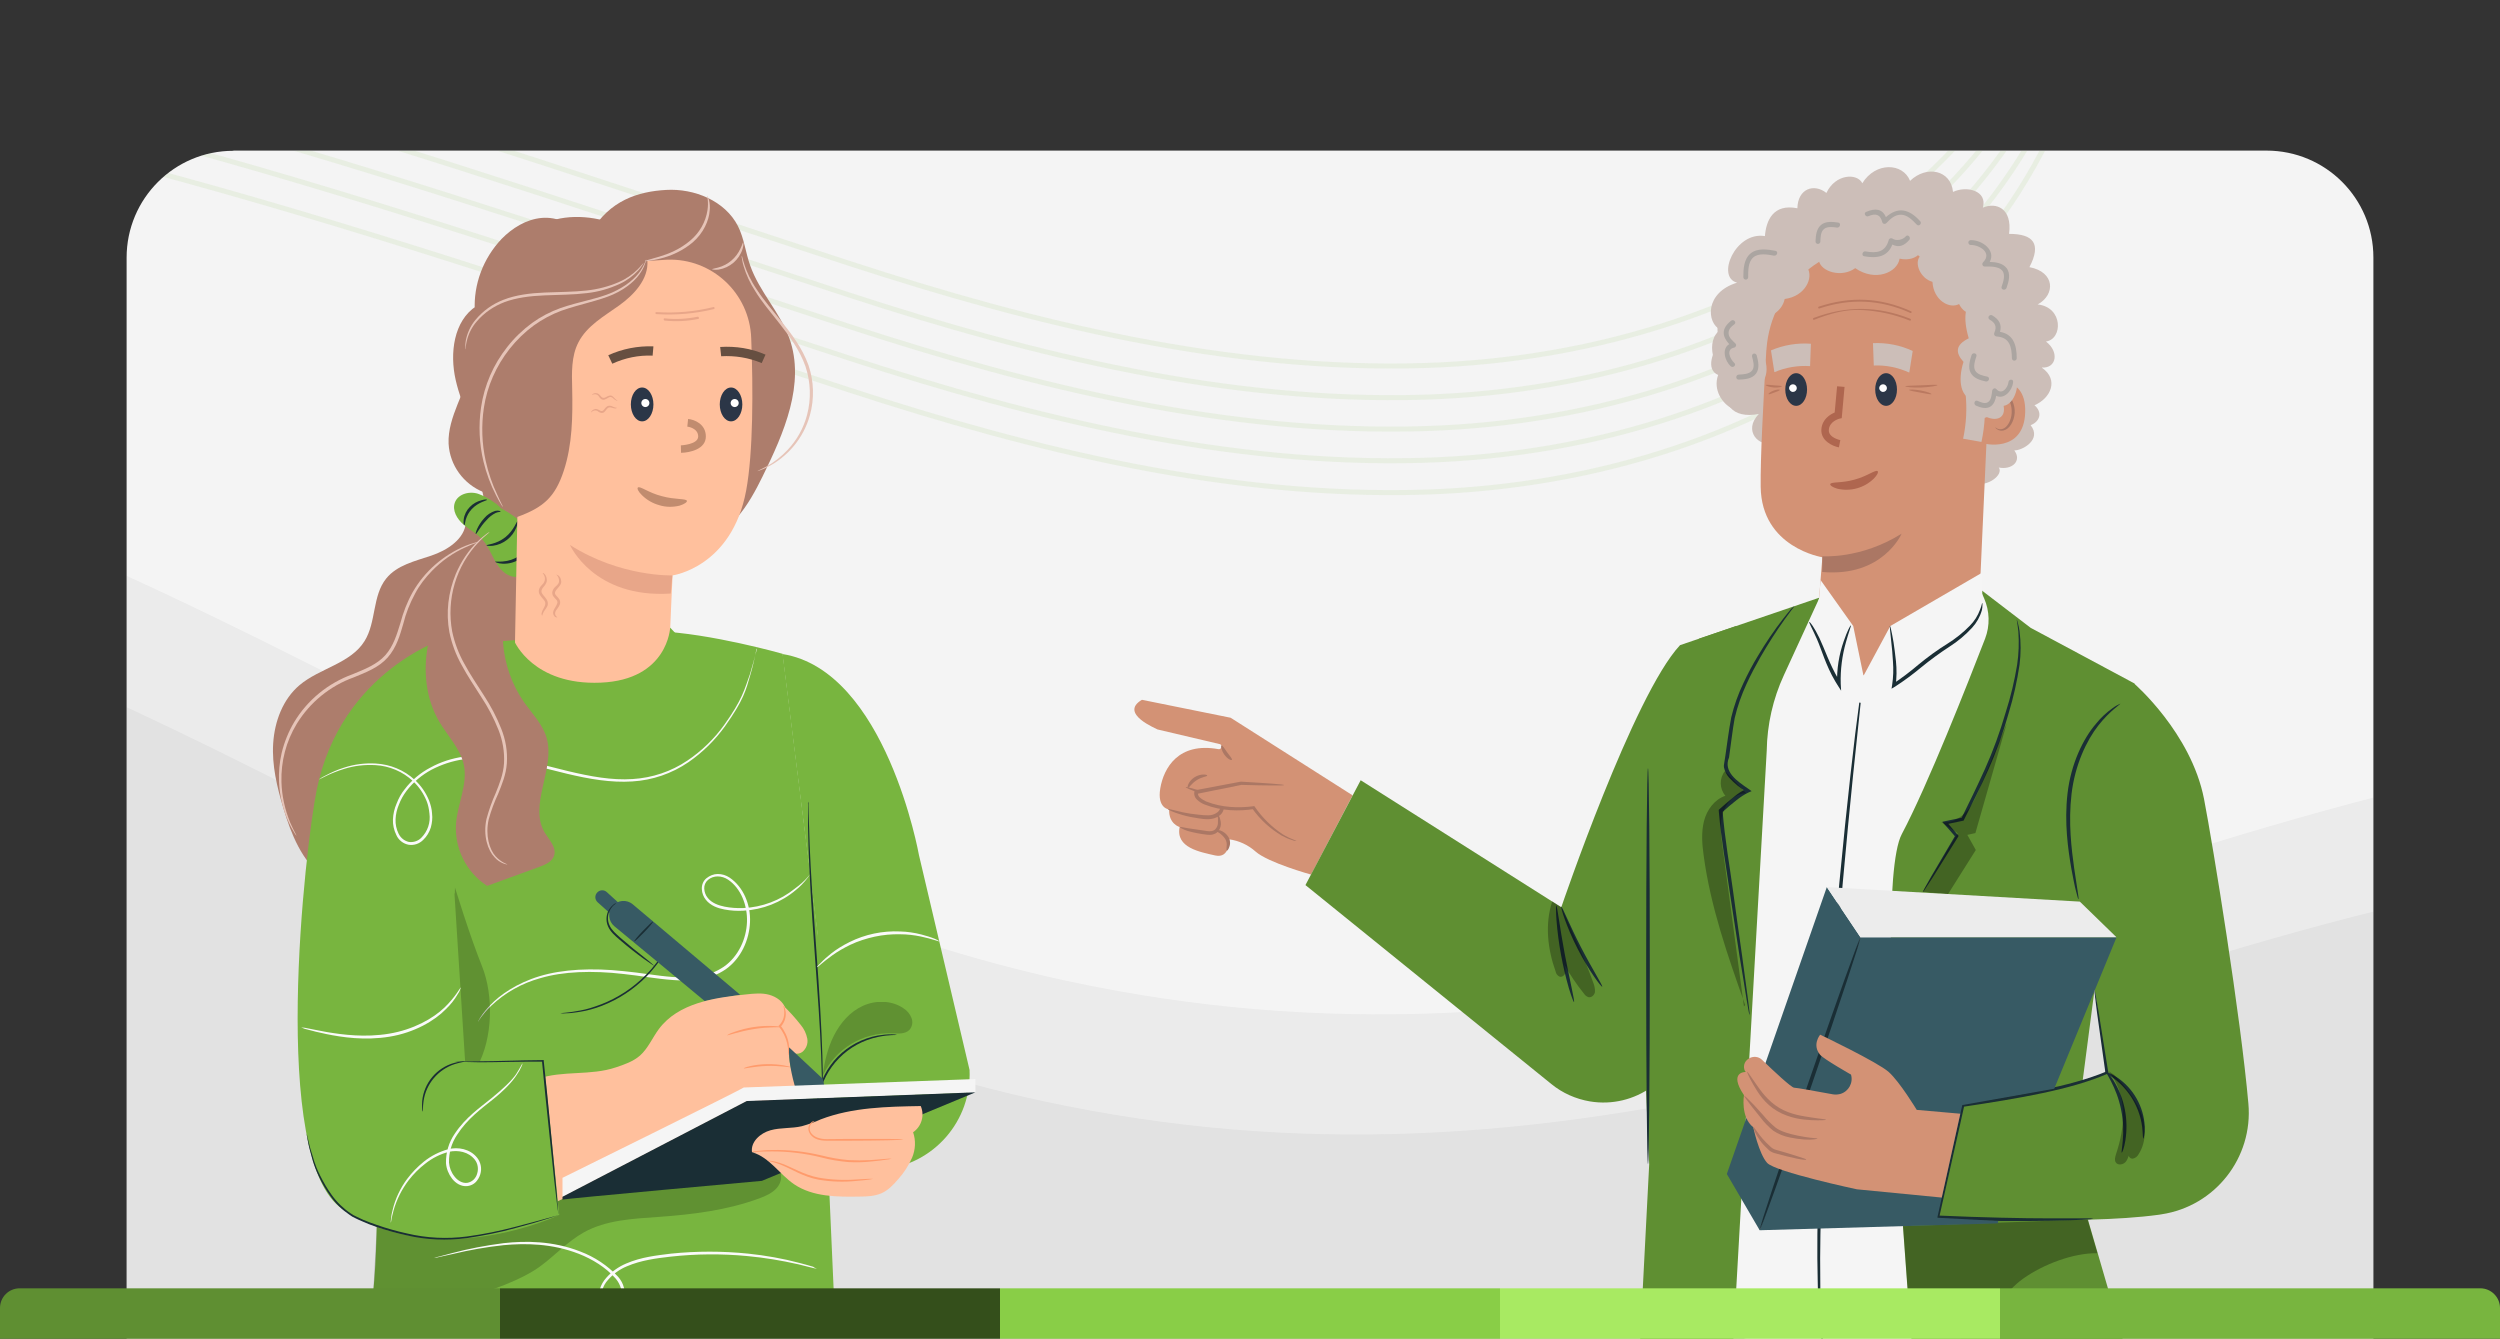 <?xml version="1.0" encoding="utf-8"?>
<!-- Generator: Adobe Illustrator 25.2.3, SVG Export Plug-In . SVG Version: 6.00 Build 0)  -->
<svg version="1.1" id="Capa_8" xmlns="http://www.w3.org/2000/svg" xmlns:xlink="http://www.w3.org/1999/xlink" x="0px" y="0px"
	 viewBox="0 0 1240 664" style="enable-background:new 0 0 1240 664;" xml:space="preserve">
<rect x="0" y="0" width="1240" height="664" fill="#333333" stroke="none"/>
<style type="text/css">
	.st0{clip-path:url(#SVGID_2_);}
	.st1{fill:#F4F4F4;}
	.st2{clip-path:url(#SVGID_4_);}
	.st3{opacity:5.000000e-02;fill:#2B2B2B;enable-background:new    ;}
	.st4{opacity:0.1;}
	.st5{fill:none;stroke:#78B53F;stroke-width:2.5;stroke-miterlimit:10;}
	.st6{fill:#CCBEB8;}
	.st7{fill:#D39275;}
	.st8{fill:#AB7764;}
	.st9{fill:#AF664F;}
	.st10{fill:#2B3647;}
	.st11{fill:#FFFFFF;}
	.st12{fill:#ABA5A1;}
	.st13{fill:#F5F5F5;}
	.st14{fill:#1A2E35;}
	.st15{fill:#5F8F32;}
	.st16{opacity:0.3;}
	.st17{clip-path:url(#SVGID_6_);}
	.st18{clip-path:url(#SVGID_8_);}
	.st19{clip-path:url(#SVGID_10_);}
	.st20{clip-path:url(#SVGID_12_);}
	.st21{clip-path:url(#SVGID_14_);}
	.st22{fill:#375A64;}
	.st23{fill:#ECECEC;}
	.st24{fill:#BA7960;}
	.st25{fill:#AD7D6C;}
	.st26{fill:#E6C4B8;}
	.st27{fill:#78B53F;}
	.st28{fill:#FAFAFA;}
	.st29{opacity:0.2;}
	.st30{clip-path:url(#SVGID_16_);}
	.st31{clip-path:url(#SVGID_18_);}
	.st32{clip-path:url(#SVGID_20_);}
	.st33{fill:#FFC09D;}
	.st34{fill:#FF9B6C;}
	.st35{fill:#E8A689;}
	.st36{fill:#C18C6F;}
	.st37{fill:#664F41;}
	.st38{fill:#344F1B;}
	.st39{fill:#89CE47;}
	.st40{fill:#A8EA62;}
</style>
<g>
	<defs>
		<rect id="SVGID_1_" width="1240" height="664"/>
	</defs>
	<clipPath id="SVGID_2_">
		<use xlink:href="#SVGID_1_"  style="overflow:visible;"/>
	</clipPath>
	<g class="st0">
		<path class="st1" d="M115.8,74.7h1008.4c29.3,0,53,23.7,53,53l0,0v536.8l0,0H62.8l0,0V127.8c0-29.3,23.7-53,52.9-53
			C115.7,74.7,115.8,74.7,115.8,74.7z"/>
		<g>
			<defs>
				<path id="SVGID_3_" d="M115.8,74.7h1008.4c29.3,0,53,23.7,53,53l0,0v536.8l0,0H62.8l0,0V127.8c0-29.3,23.7-53,52.9-53
					C115.7,74.7,115.8,74.7,115.8,74.7z"/>
			</defs>
			<clipPath id="SVGID_4_">
				<use xlink:href="#SVGID_3_"  style="overflow:visible;"/>
			</clipPath>
			<g class="st2">
				<path class="st3" d="M1883.7,695.3c0.8-0.5-103.5-97.3-114.3-105.4c-130.6-97.7-286.4-173.6-453.4-161.3
					c-146,10.7-285.9,73.1-427.5,106.5c-126.8,29.9-244.2,38.5-371.6,11C329.9,505.7,161.2,386.4-14.6,317.4
					c-123.6-48.3-256.3-68.9-388.7-60.2c-45.3,3-90.5,9.5-134.2,21.6c-24.1,6.7-63,12.7-62.7,41.5c0.3,24.8,20.4,49.5,32.5,69.8
					l700.6,1282.4c2.6-5.2,9.1-5,14.2-7.8L1883.7,695.3z"/>
				<path class="st3" d="M1895.7,635.8c0.8-0.5-103.5-97.3-114.3-105.4C1650.8,432.7,1495,356.8,1328,369
					c-146,10.7-285.9,73.1-427.5,106.5c-126.8,29.9-244.2,38.5-371.6,11c-187-40.4-355.6-159.7-531.5-228.7
					c-123.6-48.3-256.3-68.9-388.7-60.2c-45.3,3-90.5,9.5-134.2,21.6c-24.1,6.7-63,12.7-62.7,41.6c0.3,24.8,20.4,49.4,32.5,69.8
					L144.9,1613c2.6-5.2,9.1-5,14.2-7.8L1895.7,635.8z"/>
				<g class="st4">
					<path class="st5" d="M1045.1-47.8c-8.7,185-166.1,286.6-338.8,291.9c-97,2.9-192.9-20.6-285.2-50.7
						C210.2,124.6,9.5,51.3-213.3,30.9C-314.7,21.6-417.7,13.7-519.4,14c-85,0.2-198,9.8-274.2,50.1"/>
					<path class="st5" d="M1045.1-63.5c-8.7,185-166.1,286.6-338.8,291.8c-97,2.9-192.9-20.6-285.2-50.7
						C210.2,108.9,9.5,35.6-213.3,15.2C-314.7,5.9-417.7-1.9-519.4-1.7c-85,0.2-198,9.8-274.2,50.1"/>
					<path class="st5" d="M1045.1-79.2c-8.7,185-166.1,286.6-338.8,291.8c-97,2.9-192.9-20.6-285.2-50.7
						C210.2,93.3,9.5,20-213.3-0.4c-101.4-9.3-204.3-17.1-306.1-16.9c-85,0.2-198,9.8-274.2,50.1"/>
					<path class="st5" d="M1045.1-94.9C1036.4,90.1,879,191.7,706.3,197c-97,2.9-192.9-20.6-285.2-50.7
						C210.2,77.6,9.5,4.3-213.3-16.1C-314.7-25.4-417.7-33.3-519.4-33c-85,0.2-198,9.8-274.2,50"/>
					<path class="st5" d="M1045.1-110.5c-8.7,185-166.1,286.6-338.8,291.8c-97,2.9-192.9-20.6-285.2-50.7
						C210.2,61.9,9.5-11.4-213.3-31.8c-101.4-9.3-204.3-17.2-306.1-16.9c-85,0.2-198,9.8-274.2,50.1"/>
				</g>
			</g>
		</g>
		<path class="st6" d="M1010.7,151c8.9-4.9,8.6-16.1-4.1-18.5c6.1-11.7,1.9-16.5-10.1-16.5c1.7-12.9-6.6-15.8-13-13
			c2.4-8.5-8.2-11-14.8-7.8c-1.1-11-13.2-13.3-21.3-5.5c-3.6-9-17.1-9.5-23.7,1.2c-2.4-5.1-13.3-4.8-17.8,4.8
			c-6.2-4.9-14.2-2.1-14.4,7.6c-12.1-2.4-15.5,6.2-16.1,13.8c-14.8-2.4-24.3,20.5-13.8,23.1c-16.1,4.9-15.3,20-8.2,23.4
			c-7.7,4.8-4.4,21.2,6.4,24.4c-7.9,11.9-0.4,20,12.6,17.3c-8,8.3-0.1,16.5,7.1,14.5c-3.5,6.9,9,18.1,20.7,8.4
			c13.4-7.1,30.3,12,50.3,5c28.9-5,55.3-21.2,62.3-50.9c7.1,0.5,8.8-7.7,2-12.9C1023.2,168.2,1023.4,152.4,1010.7,151"/>
		<path class="st6" d="M939.8,126.6c-37.1,3.5-75.5,19.1-72.4,51.9c-4.9,3.2-3.8,11.9,1.2,13.7c-2.7,6-1.3,9.3,5,10.3
			c-4.1,8.4,2.2,15.9,12,15.9c18.2,14.8,38.2,33.7,69.2,29.9c14.2-1.7,15.3-0.5,24.5-8.6c6.6,2,14.6-4.3,12.1-7.8
			c6.5,1.3,11.6-3.2,7.7-8.5c3.9,0.1,13.8-5.3,8.1-12.5c4.8-1.9,5.9-6.5,1.9-9.9c8-3.4,12.3-12.6,3.7-18.6
			C1009.7,149.6,976.9,123,939.8,126.6"/>
		<path class="st7" d="M935.9,121.7c-30.6-2.4-57.3,20.5-59.7,51.1c0,0.3,0,0.6-0.1,0.9c-1.5,25.8-3,53.7-2.8,67.8
			c0.4,30.2,30.6,34.9,30.6,34.9s-0.7,9-1.6,20c-1.8,21.9,14.6,41,36.4,42.8s41-14.6,42.8-36.4c0-0.5,0.1-1.1,0.1-1.6l5.5-121.6
			C988.5,149.6,965.8,124,935.9,121.7"/>
		<path class="st8" d="M903.9,275.9c0,0,19.1,1.5,39.3-11.2c0,0-9.3,21.7-39.4,19L903.9,275.9z"/>
		<path class="st7" d="M984.4,190c0.5-0.2,20.7-6.1,20.1,14.5s-21.2,15.7-21.3,15.1S984.4,190,984.4,190"/>
		<path class="st8" d="M989.7,212c0.1-0.1,0.3,0.3,1,0.6c0.8,0.4,1.8,0.4,2.7,0.1c2.2-0.7,4.2-4.1,4.4-7.9c0.1-1.8-0.2-3.5-0.8-5.2
			c-0.3-1.3-1.3-2.4-2.6-2.8c-0.8-0.3-1.8,0.1-2.2,0.9c-0.3,0.6-0.2,1-0.3,1s-0.4-0.4-0.2-1.2c0.1-0.5,0.4-1,0.8-1.3
			c0.6-0.4,1.3-0.6,2-0.5c1.6,0.2,3,1.7,3.7,3.3c0.8,1.8,1.2,3.8,1.1,5.8c-0.3,4.1-2.5,8-5.5,8.7c-1.1,0.3-2.3,0.1-3.3-0.6
			C989.8,212.5,989.7,212,989.7,212"/>
		<path class="st9" d="M912.1,221.9c-3.2-0.6-9.1-3.3-8.7-9c0.4-5.1,4.5-7.4,6.6-8.3l1.2-13l3.7,0.3l-1.4,15.5l-1.3,0.3
			c-0.2,0.1-4.8,1.3-5.1,5.5c-0.3,3.9,5.7,5.1,5.7,5.1L912.1,221.9z"/>
		<path class="st6" d="M947,184.8c-5.5-2.5-11.6-3.8-17.6-3.5l-0.4-11.1c6.8-0.3,13.6,1,19.7,3.9L947,184.8z"/>
		<path class="st6" d="M880.1,184.6l-1.7-10.8c6.3-2.7,13.1-3.8,19.8-3.3l-0.4,11.1C891.8,181.2,885.7,182.2,880.1,184.6"/>
		<path class="st9" d="M931.3,233.7c-1-0.9-5.3,2.6-11.5,4.2c-6.2,1.8-11.6,1-12,2.2c-0.2,0.6,1.1,1.6,3.5,2.3
			c6.5,1.5,13.3-0.3,18.1-5C931.2,235.6,931.8,234.1,931.3,233.7"/>
		<path class="st10" d="M940.9,193.2c0,4.5-2.4,8.1-5.4,8.1s-5.4-3.6-5.4-8.1s2.4-8.1,5.4-8.1S940.9,188.7,940.9,193.2"/>
		<path class="st10" d="M896.3,193.2c0,4.5-2.4,8.1-5.4,8.1s-5.4-3.6-5.4-8.1s2.4-8.1,5.4-8.1S896.3,188.7,896.3,193.2"/>
		<path class="st11" d="M891.2,192.5c0,1.1-0.9,1.9-1.9,1.9s-1.9-0.9-1.9-1.9c0-1.1,0.9-1.9,1.9-1.9S891.2,191.4,891.2,192.5
			L891.2,192.5"/>
		<path class="st11" d="M935.9,192.5c0,1.1-0.9,1.9-1.9,1.9s-1.9-0.9-1.9-1.9c0-1.1,0.9-1.9,1.9-1.9S935.9,191.4,935.9,192.5
			L935.9,192.5"/>
		<path class="st6" d="M973.7,217.6c1.6-7.4,2-15.1,1.2-22.6l9.2-1.1c0.9,8.4,0.5,17-1.3,25.3L973.7,217.6z"/>
		<path class="st6" d="M976.5,167.8c-6.7,3.3-6.7,7.1-2.6,11.7c-3,9.4-1.4,18.2,5.5,18.8c-5.4,6.9,1.4,10.6,6.1,8.6
			c5,2.1,9.4,0.4,8.3-5.6c5.3-0.7,9.2-10.9,4.9-18.1c7.5-9.6,3.9-21.1-2.8-22.8c2.7-9.2-4.2-15.1-9.1-10.3
			C983.5,144.5,970.2,146.5,976.5,167.8"/>
		<path class="st6" d="M933.5,109.1c-3.7-6.6-7.4-6.2-11.6-1.7c-9.4-2.3-17.8,0.1-17.9,7.1c-7.1-4.9-10.2,2.2-7.9,6.9
			c-1.7,5.3,0.3,9.6,6.1,8c1.1,5.4,11.3,8.5,18,3.6c9.9,6.9,20.9,2.2,22-4.7c9.2,2,14.4-5.6,9.3-10.2
			C956.7,114.3,953.8,100.9,933.5,109.1"/>
		<path class="st6" d="M979.1,136.6c2.2-5.4,0.2-7.4-4.4-7.8c-3-6.8-8.4-10.7-12.7-7.4c-0.4-6.6-6.2-5.1-7.8-1.5
			c-4,1.5-5.6,4.7-2,7.4c-2.7,3.2,0.2,10.8,6.3,12.5c0.5,9.2,8.5,13.6,13.2,11c3.1,6.4,10.1,6,10.5,0.8
			C986.8,153,993.5,145,979.1,136.6"/>
		<path class="st6" d="M879.8,125.5c-6.2-2-8.3,0.3-8.3,5.6c-7.3,3.9-11.3,10.3-7.3,14.8c-7.4,1-5.2,7.3-1,8.9
			c2,4.4,5.7,5.9,8.5,1.6c3.8,2.8,12.1-1.1,13.5-8.1c10.2-1.3,14.5-10.6,11.2-15.6c7-4,6-11.8,0.1-11.8
			C897.6,115.5,888,108.8,879.8,125.5"/>
		<path class="st6" d="M852.2,186c-6.4-2.8-2.6-12,0.9-16.1c-3.3-8.2,0.6-20.1,5-18.4c4.5-2,8.6-0.5,8,4.8c5.1,2.9,9.1,9.4,5.6,15.8
			c7.4,8.3,4.8,18.5-1.2,20C870.8,214.3,846.9,200.5,852.2,186"/>
		<path class="st12" d="M992,164.6c1-3.5-0.3-6.1-3.9-8.2c-0.6-0.3-1.3-0.1-1.7,0.5c-0.3,0.6-0.1,1.2,0.4,1.6
			c2.7,1.5,3.8,3.4,2.4,6.5c-0.3,0.6-0.1,1.4,0.5,1.7c0.2,0.1,0.4,0.1,0.6,0.2c6.5,0.4,7.5,5.1,7.6,10.8c0,0.7,0.6,1.2,1.2,1.2
			c0.7,0,1.2-0.6,1.2-1.2C1000.3,170.9,998.5,165.7,992,164.6"/>
		<path class="st12" d="M985.7,186.8c-2-0.4-4.9-1-6-3s-0.1-5,0.6-7.1c0.5-1.5-1.9-2.1-2.4-0.6c-0.9,2.8-1.9,6.2-0.4,8.9
			s4.7,3.6,7.4,4.2C986.6,189.5,987.2,187.2,985.7,186.8"/>
		<path class="st12" d="M996.2,189.5c-0.3,2.9-3.3,6.6-6,3.5c-0.8-0.9-2-0.1-2.1,0.9c-0.2,1.7-0.4,4.6-2.1,5.6s-3.7-0.1-5.2-0.7
			s-2.1,1.8-0.7,2.4c2.3,1,5.2,1.9,7.4,0.3c1.6-1.2,2.3-3.2,2.6-5.2c3.9,2,8-2.5,8.4-6.7C998.8,187.9,996.4,187.9,996.2,189.5"/>
		<path class="st12" d="M945.3,117.2c-1.5,1.8-4.8,2.5-6.7,1.1c-0.6-0.3-1.4-0.1-1.7,0.5c-0.1,0.1-0.1,0.2-0.1,0.3
			c-1.7,6-5.9,6.6-11.5,5.6c-1.5-0.3-2.2,2.1-0.7,2.4c6.5,1.2,11.7,0.2,14-5.8c3.2,1.6,5.8,0.7,8.4-2.3
			C948,117.8,946.3,116,945.3,117.2"/>
		<path class="st12" d="M935.4,107.7c-1.7-4.1-5.2-4.6-9.8-2.6c-1.5,0.6-0.2,2.8,1.2,2.1c3.3-1.4,5.8-1.1,6.8,3
			c0.2,0.7,0.9,1,1.5,0.8c0.2-0.1,0.4-0.2,0.5-0.3c2-2.1,4.3-4.3,7.4-4.2s5.6,2.7,7.7,4.9c1.1,1.2,2.8-0.6,1.7-1.7
			C946.8,103.5,941.3,102.5,935.4,107.7"/>
		<path class="st12" d="M911.8,110.4c-2.8-0.4-6.3-0.8-8.6,1.2s-2.6,5.3-2.7,8.2c0,0.7,0.6,1.2,1.2,1.2c0.7,0,1.2-0.6,1.2-1.2
			c0.1-2,0.1-4.8,1.8-6.2s4.5-1,6.5-0.7C912.7,113,913.3,110.7,911.8,110.4"/>
		<path class="st12" d="M880.6,124.4c-3.9-0.7-8.9-1.5-12.3,1.3s-3.6,7.8-3.6,11.8c0,0.7,0.6,1.2,1.2,1.2c0.7,0,1.2-0.6,1.2-1.2l0,0
			c0-3.1-0.1-7.5,2.5-9.8s7.1-1.5,10.2-0.9C881.5,127.1,882.2,124.7,880.6,124.4"/>
		<path class="st12" d="M983.6,130.1c-0.5,0.5-0.5,1.3,0,1.8c0.2,0.2,0.5,0.3,0.8,0.3c2.6,0,6.7-0.2,8.6,1.9s0.6,5.7-0.2,8.1
			c-0.5,1.5,1.8,2.1,2.4,0.7c1.1-3.1,2.3-7.1,0-10c-1.9-2.4-5.3-2.9-8.3-3c3.1-5.6-3.5-10.9-9.5-10.8c-0.7,0.1-1.2,0.7-1.1,1.3
			c0.1,0.6,0.5,1.1,1.1,1.1C981.8,121.4,988.3,125.4,983.6,130.1"/>
		<path class="st12" d="M869,176.8c0.5,2,1.5,5,0.1,6.9s-4.6,2-6.7,2.1c-1.6,0.1-1.6,2.5,0,2.5c3-0.1,6.7-0.4,8.6-3s1.1-6.2,0.3-9.1
			c-0.2-0.6-0.9-1-1.5-0.8C869.2,175.6,868.9,176.2,869,176.8"/>
		<path class="st12" d="M857.4,165.6c-0.2-2.3,1.2-3.5,2.9-4.8c1.2-1-0.5-2.7-1.7-1.7c-4.9,3.9-4.5,7.7-0.9,11.6
			c-3.8,2.2-2.3,8.3,0.8,11c1.2,1,2.9-0.7,1.7-1.7c-2.1-1.9-4.3-6.8,0-7.6c0.7-0.2,1-0.9,0.9-1.5c-0.1-0.2-0.2-0.4-0.3-0.5
			C859.3,168.9,857.6,167.6,857.4,165.6"/>
		<path class="st7" d="M566.4,347.1l44,8.9l60.5,38.5l-20.6,39.3c0,0-21.3-5.9-27.5-11.4c-3.7-3.3-8.2-5.4-13.1-6.1c0,0,0.4,9.7-7,8
			s-19.7-3.8-17.6-14.1c0,0-5.5-1.5-5.2-8.7c0,0-6.1-0.5-4.4-10.5s8.9-23.1,29-19.4c1,0.2,2.4-1.8,0.6-2.5l-31-7.3
			C574.1,361.6,554.7,354,566.4,347.1"/>
		<path class="st8" d="M588.1,390.4c0.1-0.2,2.9,0.5,7.4,1.8c2.7,0.7,5.3,1.6,7.9,2.7c1.7,0.8,3,2.3,3.6,4.1
			c0.4,2.1-0.4,4.3-2.1,5.5c-3.4,2.6-7.5,1.8-10.4,1.4c-2.7-0.4-5.4-0.9-8.1-1.7c-4.5-1.3-7.2-2.6-7.1-2.9s2.8,0.6,7.4,1.6
			c2.3,0.5,5,0.9,8,1.2c1.5,0.2,3.1,0.3,4.7,0.3c1.5,0,3.1-0.5,4.3-1.4c1.2-0.8,1.8-2.2,1.5-3.6c-0.4-1.3-1.4-2.4-2.6-3
			c-2.5-1.3-5.4-2.1-7.5-2.9C590.6,391.8,588,390.7,588.1,390.4"/>
		<path class="st8" d="M598.8,384.7c-0.1,0.5-2.7,0.6-5.3,2.3s-3.8,3.9-4.3,3.8s0.1-3.3,3.3-5.3S599,384.2,598.8,384.7"/>
		<path class="st8" d="M603.5,404c0.1-0.1,0.5,0,1,0.6s0.8,1.9,1,3c0.3,1.7-0.2,3.4-1.3,4.7c-1.3,1.7-3.8,2-5.7,1.7
			c-3.3-0.4-6.5-1-9.6-1.9c-2.4-0.8-3.8-1.7-3.7-1.9s1.6,0.2,4,0.6s5.8,0.8,9.5,1.4c1.8,0.3,3.3,0,4.2-1c0.8-0.9,1.3-2.2,1.2-3.4
			c0-1.4,0.1-2.2-0.2-2.7S603.4,404.1,603.5,404"/>
		<path class="st8" d="M603.1,412.1c0-0.2,0.8-0.6,2.2-0.2c1.6,0.6,3,1.7,3.9,3.1c1,1.6,1.2,3.5,0.5,5.2c-0.4,1.2-1,1.8-1.2,1.7
			s-0.2-0.9-0.1-2c0.2-1.3,0-2.7-0.7-3.8c-0.8-1.2-1.8-2.2-3-3C603.8,412.5,603.1,412.4,603.1,412.1"/>
		<path class="st7" d="M637,389.3l-21.2-0.9l-22.3,4.4c0,0-1.8,4,8.5,6.8c6.5,1.6,13.3,2,19.9,1c0,0,9.2,13.4,21.2,16.5"/>
		<path class="st8" d="M643,417.1c-0.7,0-1.4-0.1-2-0.4c-1.8-0.5-3.5-1.3-5.2-2.2c-5.8-3.4-10.8-8-14.7-13.5l0.8,0.3
			c-7.2,1.1-15.9,1.1-24.5-2.3c-1.3-0.5-2.5-1.3-3.5-2.2c-1.3-1.1-1.9-2.8-1.4-4.4l0.1-0.4l0.5-0.1l22.3-4.2h0.1h0.1
			c6.5,0.4,11.8,0.7,15.5,1s5.8,0.5,5.8,0.7s-2.1,0.2-5.8,0.2s-9-0.1-15.5-0.3h0.2l-22.3,4.5l0.7-0.5c-0.1,0.9,0.3,1.8,1,2.3
			c0.9,0.8,1.9,1.4,3,1.9c7.9,3.2,16.6,3.3,23.4,2.4l0.5-0.1l0.3,0.4c3.7,5.4,8.4,10,13.8,13.6C640.3,416.3,643,416.8,643,417.1"/>
		<path class="st8" d="M611,376.9c-0.3,0.4-2.3-0.5-3.8-2.7s-1.8-4.4-1.3-4.5s1.4,1.6,2.8,3.5S611.4,376.5,611,376.9"/>
		<path class="st13" d="M844.2,656.1c36.5,15.8,79.3,20.5,127.5,15.4l35.3-360l-25.1-19.2l-57.7,42.9l-19.8-41.4l-46.4,66.6
			L844.2,656.1z"/>
		<path class="st14" d="M904.9,673.4c-0.1-0.3-0.2-0.6-0.2-0.8c-0.1-0.7-0.2-1.5-0.4-2.5c-0.3-2.4-0.8-5.7-1.4-9.8
			c-0.4-4.3-0.6-9.5-1-15.6s-0.3-13-0.5-20.7c-0.2-30.7,1.8-73.2,5.3-119.9s7.7-89,11.1-119.5c1.7-15.3,3.2-27.6,4.4-36.1
			c0.6-4.3,1.1-7.5,1.5-9.8c0.2-1,0.3-1.9,0.4-2.5c0-0.3,0.1-0.6,0.2-0.9c0,0.3,0,0.6,0,0.9c-0.1,0.7-0.2,1.5-0.3,2.6
			c-0.3,2.4-0.6,5.7-1.1,9.8l-3.8,36.2c-3.1,30.5-7.1,72.8-10.5,119.5s-5.7,89.1-5.8,119.8c0.1,7.7,0,14.6,0.2,20.7
			s0.5,11.3,0.7,15.6c0.4,4.2,0.8,7.4,1,9.8c0.1,1,0.2,1.9,0.2,2.6C905,672.8,905,673.1,904.9,673.4"/>
		<path class="st15" d="M953.5,726.5c0,0-26.9-281.4-10.2-312.8c12.9-24.3,32.9-75.2,41.3-96.9c2.5-6.5,2.3-13.7-0.5-20.1l-2-4.5
			l25.1,19.2l51.5,27.6l-31.1,238.4l35.2,120.9L953.5,726.5z"/>
		<g class="st16">
			<g>
				<defs>
					<rect id="SVGID_5_" x="943.9" y="604.7" width="96.4" height="45.7"/>
				</defs>
				<clipPath id="SVGID_6_">
					<use xlink:href="#SVGID_5_"  style="overflow:visible;"/>
				</clipPath>
				<g class="st17">
					<path d="M946.6,645c21.9-4.6,12.4,8.1,34.5,4.9c12-1.7,12.6-8.7,22.4-15.7s24.8-12.8,36.8-12.6l-4.9-16.8l-91.5,3.4L946.6,645z
						"/>
				</g>
			</g>
		</g>
		<path class="st15" d="M814.6,497l3.4,80.5l-6.5,125.8l45.1,16.6l19.7-347.6c0.2-12.9,3.1-25.7,8.5-37.4l17.7-38.5l-59.8,20.4
			L814.6,497z"/>
		<path class="st15" d="M674.9,387l99.5,63c0,0,35.8-105.3,58.9-130l27.8-9.5l-25.3,202c-3.7,22.4-24.9,37.5-47.2,33.8
			c-7-1.2-13.6-4.1-19.1-8.6L647.5,439L674.9,387z"/>
		<path class="st14" d="M794.7,489.4c-0.4,0.3-6.5-7.7-12.2-18.8s-8.5-20.7-8.1-20.9s4.1,9.1,9.7,20S795.1,489,794.7,489.4"/>
		<path class="st14" d="M780.7,497c-0.2,0.1-1.2-2.5-2.5-6.7c-3.2-11.1-5.3-22.5-6.2-34c-0.3-4.4-0.3-7.2-0.1-7.2
			c0.5,0,1.7,10.8,4.2,24S781.2,496.8,780.7,497"/>
		<path class="st14" d="M817.4,381c0.5,0,0.9,44,0.9,98.2s-0.4,98.2-0.9,98.2s-0.9-44-0.9-98.2S816.9,381,817.4,381"/>
		<path class="st14" d="M890,300.6c-0.3,0.6-0.7,1.2-1.2,1.7c-0.9,1.3-2.1,2.9-3.6,4.9c-4.3,6-8.3,12.3-12,18.7
			c-4.6,8.2-10,18.2-12.8,30.3c-1.1,6-1.8,12.7-2.8,19.5c-3,7.1,4.1,11.8,9.8,15.7l1.4,1l-1.6,0.7c-2.1,1-4,2.3-5.8,3.7
			c-2.6,2-5,4.1-7.3,6.2l0.3-0.8c1.1,14.2,3.6,27.7,5.2,39.8s3.2,23,4.5,32.2c1.2,9,2.2,16.2,2.9,21.5c0.3,2.4,0.5,4.3,0.7,5.8
			c0.1,0.7,0.2,1.3,0.1,2c-0.2-0.6-0.4-1.3-0.5-2c-0.3-1.5-0.6-3.4-1-5.8c-0.8-5.3-2-12.5-3.5-21.5l-4.9-32.1
			c-1.7-12.2-4.2-25.5-5.4-39.9v-0.5l0.3-0.3c2.3-2.1,4.8-4.2,7.4-6.3c1.9-1.6,4-2.9,6.3-4l-0.2,1.7c-3.2-1.9-6.1-4.3-8.6-7
			c-1.3-1.4-2.2-3.2-2.6-5.1c-0.1-0.5-0.1-1,0-1.5l0.2-1.3l0.4-2.5c1-6.8,1.8-13.3,3-19.6c1.4-5.8,3.4-11.5,6-16.9
			c2.2-4.7,4.6-9.3,7.3-13.7c3.8-6.4,8-12.6,12.6-18.5c1.6-2.1,2.9-3.6,3.8-4.7C889,301.5,889.5,301,890,300.6"/>
		<path class="st14" d="M1000.3,307.2c0.2,0.5,0.4,1,0.5,1.5c0.4,1.5,0.7,2.9,0.9,4.4c0.7,5.5,0.7,11.1,0,16.6
			c-1.2,8.1-3,16.2-5.4,24c-2.7,9.7-6.1,19.2-10.2,28.3c-3.9,8.8-8.1,17-11.9,24.5L974,407l-0.4,0.1l-8.6,1.8l0.5-1.3
			c2,2.3,3.8,4.5,5.6,6.6l0.4,0.4l-0.3,0.5l-12.5,20l-3.6,5.5c-0.4,0.7-0.8,1.3-1.4,1.9c0.3-0.7,0.6-1.4,1-2.1l3.2-5.7l12-20.4
			l0.1,0.9c-1.8-2.1-3.7-4.3-5.7-6.5l-0.9-1.1l1.4-0.3l8.6-1.8l-0.6,0.5c3.7-7.5,7.8-15.8,11.7-24.5c4.1-9.1,7.5-18.5,10.3-28.1
			c2.5-7.8,4.4-15.7,5.7-23.7c0.8-5.4,1-10.9,0.6-16.4C1000.7,309.4,1000.2,307.2,1000.3,307.2"/>
		<g class="st16">
			<g>
				<defs>
					<rect id="SVGID_7_" x="767.7" y="447.1" width="23.4" height="47.6"/>
				</defs>
				<clipPath id="SVGID_8_">
					<use xlink:href="#SVGID_7_"  style="overflow:visible;"/>
				</clipPath>
				<g class="st18">
					<path d="M790.4,487.8c-4.5-12.7-10.6-25.5-16-37.8l-4.5-2.9c-3.7,11.3-2.3,23.6,1.7,34.8c0.2,1.1,0.9,2,1.9,2.5
						c1.3,0.5,2.8-0.8,3-2.2c0.1-1.4-0.1-2.8-0.8-4.1c2.9,5.2,6.3,10.2,10,14.8c0.5,0.8,1.3,1.4,2.2,1.7c1.5,0.3,2.9-1,3.2-2.5
						C791.2,490.7,790.9,489.1,790.4,487.8"/>
				</g>
			</g>
		</g>
		<g class="st16">
			<g>
				<defs>
					<rect id="SVGID_9_" x="844.2" y="382.5" width="21.9" height="116.9"/>
				</defs>
				<clipPath id="SVGID_10_">
					<use xlink:href="#SVGID_9_"  style="overflow:visible;"/>
				</clipPath>
				<g class="st19">
					<path d="M865.6,498.5c-8.6-24.3-17.2-48.8-20.6-74.3c-0.8-5.6-1.2-11.5,0.2-17s5.2-10.7,10.6-12.5c-3-3.5-3.1-8.7-0.2-12.3
						l10.5,11.1c-5.4-0.1-10,4.6-11.6,9.8s-0.9,10.8-0.2,16.1l10.7,79.8"/>
				</g>
			</g>
		</g>
		<g class="st16">
			<g>
				<defs>
					<rect id="SVGID_11_" x="953.6" y="358.7" width="41.8" height="84.8"/>
				</defs>
				<clipPath id="SVGID_12_">
					<use xlink:href="#SVGID_11_"  style="overflow:visible;"/>
				</clipPath>
				<g class="st20">
					<path d="M979.8,413.2l15.6-54.6L982.3,390c-1.8,4.4-3.7,8.8-6.9,12.4s-7.8,6.1-12.5,5.4l8.1,5.5c-5.8,9.4-11.6,19.7-17.4,29.1
						l12.6,1.1l13.8-21.9l-4.2-7.5L979.8,413.2"/>
				</g>
			</g>
		</g>
		<polygon class="st13" points="902.3,296.4 903,287.7 919.2,310.5 924.3,335.2 937.6,310.5 983.2,284 983.2,307.2 974.5,329.7 
			957.5,342.9 938,351.4 914.8,347.1 900.9,339.1 897.8,322.8 		"/>
		<path class="st14" d="M918,310.2c0.3,0.1-1,3.2-2.4,8.3c-1.9,6.7-2.8,13.6-2.6,20.6l0.2,3.5l-1.9-3c-0.4-0.6-0.7-1.2-1.1-1.8
			c-4.6-7.8-6.7-15.6-9-20.8s-4.1-8.3-3.8-8.5s2.5,2.7,5,7.9s5,12.9,9.4,20.4l1.1,1.7l-1.7,0.6c-0.2-7.2,0.9-14.3,3.3-21.1
			C916.2,313,917.8,310.1,918,310.2"/>
		<path class="st14" d="M983.2,299.1c0.1,0,0.1,0.3,0.1,0.9c0,0.9-0.1,1.8-0.3,2.7c-0.9,3.2-2.6,6.2-4.8,8.6
			c-3.3,3.6-7.1,6.8-11.2,9.4c-4.9,3.2-9.7,6.7-14.2,10.4c-4.1,3.4-8.4,6.6-12.9,9.5l-1.7,1l0.3-1.9c0.6-3.9,0.7-7.8,0.4-11.7
			c-0.2-3.6-0.5-6.7-0.8-9.3c-0.5-5.2-0.9-8.3-0.7-8.3s0.9,3,1.8,8.2c0.4,2.6,0.8,5.8,1.2,9.4c0.4,4,0.4,8.1-0.2,12.1l-1.3-0.9
			c4.4-2.9,8.6-6.1,12.6-9.5c4.6-3.8,9.4-7.3,14.4-10.4c4-2.5,7.8-5.5,11.1-8.9c2.3-2.3,4-5,5.1-8C983,300.3,983,299,983.2,299.1"/>
		<path class="st15" d="M1058.6,339.1c0,0,28.2,24.4,34.6,57.2c4.6,23.9,18.2,107.9,22,151.1c2.4,26.8-16.5,50.9-43.1,54.9
			c-0.4,0.1-0.8,0.1-1.2,0.2c-40.9,5.6-109.8,0.5-109.8,0.5l12.2-54.9c0,0,60.8-8.8,71.8-16.1l-14.5-97
			C1030.5,435,1042.4,341.9,1058.6,339.1"/>
		<path class="st14" d="M1063.1,564.8c-0.3,0-0.2-2.3-0.6-5.9c-1.2-9.3-6.1-17.8-13.5-23.6c-2.8-2.2-4.9-3.2-4.7-3.5
			s2.3,0.4,5.5,2.4c8.3,5.5,13.5,14.6,14,24.6C1063.9,562.6,1063.2,564.8,1063.1,564.8"/>
		<path class="st14" d="M1052.4,571.7c-0.6-0.1,2.1-9.6-0.3-21.1c-2.2-11.6-8.3-19.3-7.8-19.6c0.2-0.1,1.9,1.6,4,4.9
			c5.5,8.9,7.5,19.4,5.9,29.7C1053.6,569.5,1052.6,571.8,1052.4,571.7"/>
		<path class="st14" d="M1051.7,349c0.2,0.3-5,3.3-10.9,10.8s-11.6,19.6-13.3,33.9s0,27.6,1.3,37c0.7,4.4,1.2,8.1,1.7,11.2
			c0.4,2.6,0.6,4.1,0.4,4.1s-0.5-1.4-1.2-4s-1.4-6.4-2.3-11.1c-1.6-9.4-3.6-22.7-1.9-37.4c1.7-14.7,7.8-27.2,14.1-34.5
			c2.4-3,5.2-5.6,8.3-7.8C1049.1,350.3,1050.4,349.6,1051.7,349"/>
		<g class="st16">
			<g>
				<defs>
					<rect id="SVGID_13_" x="1045.7" y="531.2" width="18.1" height="46.3"/>
				</defs>
				<clipPath id="SVGID_14_">
					<use xlink:href="#SVGID_13_"  style="overflow:visible;"/>
				</clipPath>
				<g class="st21">
					<path d="M1045.7,531.2c4.7,5.5,7,12.8,7.3,20.1s-1.2,14.4-3.5,21.3c-0.4,1.3-0.8,2.8-0.1,3.9c0.9,1.5,3.2,1.3,4.5,0.2
						s1.8-2.9,2.2-4.5c-0.9,1,0.4,2.6,1.7,2.5c1.3-0.2,2.4-1.1,3-2.3c4-6.2,3.7-14.5,0.8-21.3s-7.8-12.5-12.9-17.9"/>
				</g>
			</g>
		</g>
		<path class="st14" d="M1038.3,604.5c-0.5,0.1-1,0.2-1.4,0.2l-4.2,0.3c-3.7,0.2-9.1,0.4-16,0.5s-15.1,0.2-24.5,0.1
			c-4.7,0-9.7-0.1-14.9-0.3l-8-0.3l-4.2-0.3l-2.1-0.2c-0.4-0.1-0.7-0.1-1.1-0.2c-0.2,0-0.4-0.1-0.6-0.1l-0.3-0.1
			c-0.3-0.2-0.6-0.4-0.7-0.8V603v-0.1c3.1-14.1,6.6-29.6,10.2-45.9c0.7-3,1.4-6.1,2-9l0.1-0.6l0.6-0.1c28-4.1,53.5-8.3,71.5-15.8
			l-0.4,0.7c-1.7-12.5-3.2-22.8-4.2-30.1c-0.4-3.4-0.8-6.1-1-8.2c-0.2-1-0.2-1.9-0.2-2.9c0.3,0.9,0.5,1.9,0.6,2.8
			c0.3,2,0.8,4.8,1.4,8.1c1.2,7.3,2.8,17.5,4.8,30l0.1,0.5l-0.5,0.2c-18.2,7.9-43.8,12.2-71.8,16.4l0.8-0.7c-0.7,3-1.3,6-2,9
			c-3.6,16.2-7.1,31.7-10.3,45.8l-0.8-0.2c22.4,1,42,1.4,55.6,1.4h20.2C1037.4,604.4,1037.9,604.4,1038.3,604.5"/>
		<polygon class="st22" points="1049.8,464.9 1018.9,540 973.3,548.1 960.9,604 991.1,605.6 990.9,606.8 872.8,610.2 922.8,464.9 		
			"/>
		<polygon class="st22" points="906.1,440 922.8,464.9 872.8,610.2 856.5,582.3 		"/>
		<polygon class="st23" points="1049.8,464.9 1031.6,447.2 906.1,440 922.8,464.9 		"/>
		<path class="st14" d="M922.8,464.9c0.5,0.2-10.3,32.8-24.1,72.9s-25.4,72.5-25.9,72.3s10.3-32.8,24.1-72.9
			S922.3,464.8,922.8,464.9"/>
		<path class="st7" d="M972.3,552.4l-21.6-1.9c0,0-8.4-13.9-13.9-18.8s-34-18.5-34-18.5s-4.2,5,0,10c1.9,2.2,15.3,9.8,15.3,9.8
			c1.2,4.1-1.2,8.4-5.3,9.6c-1.2,0.3-2.4,0.4-3.6,0.2c-8.3-1.5-18-3.3-19.3-3.3s-9.8-7.9-15.9-13.8c-3.7-3.6-10.2-0.2-8.8,4.8
			c0.1,0.5,0.4,0.9,0.7,1.2c0,0-8.8-0.3-0.9,11.5c0,0-1.8,10.9,4.6,15.9c0,0,2.8,13.2,6.9,17.7s44.5,13.1,44.5,13.1l42.1,4.1
			L972.3,552.4z"/>
		<path class="st8" d="M905.7,555.4c0,0.2-2.8,0.4-7.2,0.2s-10.8-0.9-17-4.5s-9.6-9.2-11.8-13s-3.3-6.4-3.1-6.5s1.7,2.2,4.2,5.8
			s6,8.7,11.7,12.1s11.8,4.1,16.2,4.8S905.7,555.1,905.7,555.4"/>
		<path class="st8" d="M901.5,564.7c0,0.2-2.5,0.8-6.6,0.5c-2.4-0.2-4.8-0.5-7.1-1c-3-0.6-5.8-1.7-8.3-3.4c-2.3-1.9-4.4-4-6.2-6.4
			l-4.4-5.5c-2.5-3.2-3.9-5.2-3.8-5.4s2,1.6,4.8,4.5c1.4,1.5,3,3.3,4.8,5.3c1.8,2.2,3.8,4.2,6,6c2.3,1.7,5.1,2.5,7.6,3.2
			c2.3,0.6,4.5,1,6.8,1.4C899,564.6,901.5,564.5,901.5,564.7"/>
		<path class="st8" d="M895.9,575.1c-0.1,0.7-7.3-0.8-15.9-3.2c-1.2-0.4-2.3-1-3.1-1.9c-0.8-0.7-1.5-1.5-2.2-2.2
			c-1.2-1.3-2.2-2.7-3.1-4.2c-1.6-2.6-2-4.4-1.8-4.5s1.1,1.5,2.9,3.8c1,1.3,2.1,2.6,3.3,3.8c0.7,0.7,1.4,1.4,2.1,2
			c0.7,0.7,1.5,1.2,2.4,1.5c4.4,1.2,8.2,2.4,11,3.3S895.9,574.9,895.9,575.1"/>
		<path class="st24" d="M945,191.6c0,0.3,3.6,0.8,8.1,0.6s8-0.9,7.9-1.2s-3.7-0.1-8,0.1S945.1,191.3,945,191.6"/>
		<path class="st24" d="M946.9,193.4c-0.1,0.3,2.4,0.8,5.4,1.3s5.5,1.1,5.7,0.8s-2-1.2-5.2-1.8S947,193.1,946.9,193.4"/>
		<path class="st24" d="M883.8,191.6c0,0.3-1.8,0.8-4,0.6s-4-0.9-4-1.2s1.8-0.1,4,0.1S883.8,191.3,883.8,191.6"/>
		<path class="st24" d="M882.8,193.4c0,0.3-1.2,0.8-2.7,1.3s-2.7,1.1-2.9,0.8s1-1.2,2.6-1.8S882.8,193.1,882.8,193.4"/>
		<path class="st24" d="M947.5,158.1c0.6,0.2,0.3,1.2-0.3,0.9c-7.4-3-15.2-4.7-23.2-5.2c-8.6-0.6-16.3,1.8-24.2,4.8
			c-0.6,0.2-0.8-0.7-0.2-0.9C915.8,151.6,931.3,151.7,947.5,158.1"/>
		<path class="st24" d="M947.5,155.2c-14.9-6.7-29.7-7.3-45.1-2.2c-0.6,0.2-0.8-0.7-0.3-0.9c15.7-5.2,30.6-4.6,45.8,2.3
			C948.5,154.7,948,155.5,947.5,155.2"/>
		<path class="st25" d="M231.1,259c-0.6,8.4-9.2,13.9-17.2,16.6s-17,4.7-22.3,11.3c-7,8.6-4.9,21.7-10.8,31.1
			c-6.9,11.1-22.2,13.4-32.2,21.8c-8.3,7-12.4,18-13.1,28.9s1.9,21.6,5,32c3.9,13,9.2,26.4,20,34.5c18,13.6,43.5,7.7,64.8,0.4
			c19.1-6.6,40-15.9,47.3-34.8c4.6-11.9,2.7-25.1,0.8-37.7l-12.8-82.7"/>
		<path class="st26" d="M147,414.5c-0.4-0.5-0.8-1-1.1-1.6c-1-1.6-1.9-3.3-2.7-5c-2.9-6.3-4.5-13.2-4.8-20.1
			c-0.2-4.8,0.2-9.6,1.3-14.3c1.3-5.4,3.4-10.6,6.2-15.3c6.6-11,16.8-19.3,28.8-23.7c6.1-2.5,12.3-4.9,16.4-9.5s5.8-10.5,7.5-16
			c1.4-5.3,3.4-10.5,6.1-15.3c5.9-10.3,15.1-18.3,26-22.9c1.7-0.7,3.5-1.3,5.4-1.8c0.6-0.2,1.3-0.3,1.9-0.4c0,0.1-2.6,0.8-7,2.8
			c-6.3,2.8-11.9,6.8-16.7,11.7c-3.3,3.4-6.2,7.1-8.4,11.3c-2.6,4.8-4.6,9.8-5.9,15.1c-1.6,5.5-3.3,11.6-7.7,16.6
			s-10.8,7.4-16.9,9.9c-11.7,4.2-21.7,12.4-28.2,23c-5.3,8.7-7.9,18.7-7.6,28.9c0.2,6.9,1.7,13.6,4.3,20
			C145.7,412.1,147.2,414.4,147,414.5"/>
		<path class="st27" d="M184.3,555.2c3.4,0,4,76.4-0.8,95.8c-0.6,2.3,18.7,4.2,18.7,4.2l212,0.4l-8.5-191.8l-17.5-139.5
			c0,0-35.8-10.2-62.2-11.2s-64.4,4.2-64.4,4.2s-22.8,0-41.6,6.8c-1.5,0.5-14.7,11.2-14.4,12.8L225,454.9L184.3,555.2z"/>
		<path class="st28" d="M401.8,433.7c-0.1,0.2-0.2,0.4-0.4,0.6l-1.2,1.6c-1.6,2-3.4,3.9-5.4,5.5c-7.3,6.2-16.5,9.8-26,10.3
			c-3.2,0.2-6.3,0-9.5-0.6c-3.2-0.6-6.8-1.8-9.2-4.8c-1.2-1.5-1.9-3.3-2-5.3c-0.1-2.1,0.7-4.1,2.3-5.4c1.6-1.3,3.6-2.1,5.6-2.1
			c2.1,0,4.1,0.6,5.9,1.8c6.9,4.7,10.5,13.5,10.1,22.2s-4.4,17.9-12.1,23.3c-3.8,2.6-8.2,4.2-12.8,4.9c-4.4,0.6-8.8,0.8-13.2,0.4
			c-8.6-0.6-16.8-2.2-24.6-3c-15.6-1.8-30-1.3-41.4,2.1c-9.1,2.5-17.4,7.2-24.2,13.6c-4.8,4.6-6.5,8-6.6,7.9s0.1-0.2,0.3-0.6l1-1.7
			c1.4-2.1,3.1-4.2,4.9-6c4.6-4.8,12.8-10.7,24.3-14.2s26.1-4.2,41.8-2.5c7.9,0.7,16.1,2.3,24.5,2.9c4.3,0.3,8.6,0.2,12.9-0.4
			c4.4-0.6,8.5-2.2,12.2-4.7c7.3-5.1,11.2-13.9,11.5-22.2s-3.1-16.8-9.4-21c-1.5-1-3.3-1.6-5.1-1.6c-1.8,0-3.5,0.6-4.8,1.7
			c-1.3,1.1-2,2.7-1.9,4.4c0.1,1.7,0.7,3.3,1.7,4.5c2,2.6,5.4,3.8,8.4,4.4c3,0.6,6.1,0.8,9.2,0.7c9.4-0.4,18.4-3.8,25.7-9.7
			C399.7,436.8,401.7,433.6,401.8,433.7"/>
		<path class="st14" d="M332.2,466.9c-0.2,0.9-0.6,1.7-1,2.5c-0.4,1-0.9,1.9-1.4,2.8c-0.7,1.2-1.4,2.4-2.2,3.6
			c-0.9,1.4-1.9,2.8-3,4.1c-1.2,1.5-2.5,3-3.9,4.4c-6.3,6.4-13.9,11.4-22.2,14.6c-1.9,0.7-3.8,1.4-5.5,1.8c-1.6,0.5-3.3,0.8-5,1.1
			c-1.5,0.3-2.9,0.4-4.2,0.6c-1,0.1-2.1,0.2-3.1,0.2c-0.9,0.1-1.8,0.1-2.7,0c0-0.2,3.8-0.2,9.9-1.4c1.6-0.3,3.3-0.7,4.9-1.2
			c1.8-0.5,3.5-1.2,5.5-1.9c8.2-3.2,15.7-8.1,21.9-14.4c1.4-1.5,2.8-2.8,3.9-4.3c1.1-1.3,2.1-2.6,3.1-4
			C330.5,470.4,332.1,466.8,332.2,466.9"/>
		<path class="st27" d="M438.3,580c25-2.6,43.7-24.2,42.6-49.3l-25.1-106.6c0,0-16.3-91.5-67.7-99.7l17.5,139.5l-1.6,29.4
			c0,0,0.8,19.5,2.8,55.9L438.3,580z"/>
		<path class="st14" d="M444.9,513.3c0,0.2-3.6-0.2-9.3,1c-15.1,3.1-26.8,15-29.5,30.1c-1.1,5.7-0.6,9.3-0.8,9.3
			c-0.2-0.8-0.3-1.7-0.3-2.5c-0.1-2.3,0-4.6,0.4-6.9c2.4-15.6,14.5-27.9,30.1-30.7c2.3-0.4,4.6-0.6,6.9-0.6
			C443.3,513,444.1,513.1,444.9,513.3"/>
		<path class="st14" d="M400.9,397.6c0.1,0.5,0.1,1,0.1,1.5c0,1.1,0.1,2.5,0.1,4.3c0.1,3.7,0.3,9.1,0.5,15.8
			c0.5,13.3,1.8,31.8,3.3,52.1s2.6,38.8,3,52.2c0.2,6.7,0.3,12.1,0.2,15.8c0,1.8,0,3.2,0,4.3c0,0.5,0,1-0.1,1.5
			c-0.1-0.5-0.1-1-0.1-1.5c0-1.1-0.1-2.5-0.1-4.3c-0.1-3.7-0.3-9.1-0.5-15.8c-0.5-13.4-1.8-31.8-3.3-52.1s-2.6-38.8-3-52.1
			c-0.2-6.7-0.3-12.1-0.2-15.8c0-1.8,0-3.2,0-4.3C400.7,398.6,400.7,398.1,400.9,397.6"/>
		<path class="st14" d="M228.4,529.6c-0.1-0.4-0.1-0.7-0.1-1.1c0-0.8-0.1-1.8-0.2-3.1c-0.1-2.8-0.4-6.6-0.6-11.3
			c-0.5-9.5-1.4-22.7-2.4-37.2s-1.9-27.5-2.6-37.2c-0.3-4.7-0.6-8.5-0.7-11.3c-0.1-1.2-0.1-2.2-0.2-3.1c0-0.4,0-0.7,0-1.1
			c0.1,0.3,0.2,0.7,0.2,1.1c0.1,0.8,0.2,1.8,0.4,3c0.3,2.8,0.6,6.6,1.1,11.2c0.8,9.5,1.9,22.6,2.9,37.2s1.7,27.7,2.1,37.2
			c0.2,4.8,0.3,8.6,0.3,11.3c0,1.2,0,2.3,0,3.1C228.5,528.8,228.4,529.2,228.4,529.6"/>
		<g class="st29">
			<g>
				<defs>
					<rect id="SVGID_15_" x="408" y="497" width="44.5" height="36.9"/>
				</defs>
				<clipPath id="SVGID_16_">
					<use xlink:href="#SVGID_15_"  style="overflow:visible;"/>
				</clipPath>
				<g class="st30">
					<path d="M408,533.9c0.9-7,2.4-13.9,5.6-20.2s8-11.9,14.4-14.8s14.3-2.8,20.1,1.2c1.8,1.1,3.2,2.8,4,4.8c0.8,2,0.4,4.3-1,5.9
						c-2.1,2.2-5.7,1.9-8.8,1.7c-14.4-0.4-27.7,7.6-34,20.5"/>
				</g>
			</g>
		</g>
		<g class="st29">
			<g>
				<defs>
					<rect id="SVGID_17_" x="222.1" y="428.5" width="21" height="101.8"/>
				</defs>
				<clipPath id="SVGID_18_">
					<use xlink:href="#SVGID_17_"  style="overflow:visible;"/>
				</clipPath>
				<g class="st31">
					<path d="M236.8,528.8c7.6-13.7,8.1-35,2.3-49.5s-12.6-35.9-17-50.9c2.1,29.9,2,74.8,7.9,101.8"/>
				</g>
			</g>
		</g>
		<path class="st28" d="M466,466.9c-0.1,0.3-3.5-1.2-9.3-2.4c-3.4-0.7-6.8-1.1-10.3-1.1c-4.2-0.1-8.4,0.3-12.6,1.2
			c-4.1,0.9-8.2,2.2-12,4c-3.1,1.5-6.1,3.2-8.9,5.2c-4.8,3.4-7.4,6.1-7.6,5.9s0.5-0.8,1.7-2c1.6-1.7,3.4-3.3,5.3-4.8
			c2.8-2.2,5.8-4,9-5.6c7.8-3.9,16.5-5.7,25.2-5.3c3.5,0.1,7,0.6,10.5,1.5c2.3,0.6,4.6,1.3,6.8,2.2C464.5,466,465.3,466.4,466,466.9
			"/>
		<g class="st29">
			<g>
				<defs>
					<rect id="SVGID_19_" x="180.7" y="576.8" width="206.7" height="63.4"/>
				</defs>
				<clipPath id="SVGID_20_">
					<use xlink:href="#SVGID_19_"  style="overflow:visible;"/>
				</clipPath>
				<g class="st32">
					<path d="M184.9,645c19.5,8.3,65.8-4.3,82.9-16.8c7.4-5.4,13.7-12.4,21.7-16.9c11.1-6.2,24.4-6.8,37-7.7
						c17-1.2,34.1-3.3,50.1-9.2c3.2-1.2,6.5-2.6,8.8-5.3s3-6.8,0.8-9.5s-6.3-2.9-9.8-2.8c-53.2,1.6-136.9,5.8-188.8,18.2"/>
				</g>
			</g>
		</g>
		<path class="st22" d="M304.7,459.4c13.4,11,44.8,37.1,44.8,37.1l17.6-3.1l-53.3-44.9c-3-2.5-7.5-2.1-10,0.9
			S301.7,456.9,304.7,459.4L304.7,459.4"/>
		<path class="st22" d="M303.3,453.7l-6.9-6.2c-1.4-1.3-1.5-3.4-0.2-4.8s3.4-1.5,4.8-0.2l0,0l6.7,6.1L303.3,453.7z"/>
		<path class="st14" d="M323.9,457.1c0.2,0.2-1.7,2.5-4.3,5.2s-4.8,4.8-5,4.6s1.7-2.5,4.3-5.2S323.7,456.9,323.9,457.1"/>
		<path class="st14" d="M324.5,479c-0.1,0.1-2.1-1.2-5.3-3.5s-7.5-5.6-12-9.5c-2.2-1.9-4.5-3.9-5.6-6.5c-1-2.2-1-4.7-0.2-7
			c0.6-1.5,1.6-2.8,2.8-3.8c0.4-0.4,1-0.7,1.5-0.8c-0.4,0.4-0.8,0.8-1.3,1.1c-1.1,1-1.9,2.3-2.4,3.7c-0.7,2.1-0.6,4.4,0.4,6.4
			c1,2.3,3.2,4.1,5.4,6.1c4.5,3.9,8.7,7.3,11.8,9.7C321.3,476.2,322.9,477.5,324.5,479"/>
		<path class="st33" d="M266.7,535.1c12.7-4.3,26.1-1.4,38.8-5.7c4.2-1.4,8.6-2.9,12-5.9c4-3.6,6.1-8.8,9.3-13.1
			c9.6-12.9,27.5-15.6,43.5-17.2c3.7-0.4,7.6-0.8,11.2,0.2s7.1,3.4,8.1,7s-1.3,8.1-5,8.5c3.5,0.1,6,3.7,6.6,7.2s0.1,7,0.5,10.5
			c0.6,4.9,3.3,9.5,3.2,14.4c-0.2,6.7-5.8,12.3-12,14.9s-13.1,2.9-19.8,3.9c-32.8,4.6-57.7,23.2-89.3,37.3"/>
		<path class="st33" d="M391.4,520.5c1.1,2.3,4.4,2.8,6.5,1.3c2-1.6,3-4.2,2.5-6.7c-0.5-2.5-1.6-4.8-3.2-6.7
			c-2.8-3.6-5.9-7-9.2-10.1l-10.1,8.5L391.4,520.5z"/>
		<path class="st34" d="M387.7,509.4c0,0.3-6.2-0.2-13.7,1s-13.3,3.4-13.4,3.1c1.1-0.8,2.4-1.3,3.7-1.7c6.2-2.2,12.8-3.2,19.4-2.9
			C385,508.9,386.3,509.1,387.7,509.4"/>
		<path class="st34" d="M392.1,529.3c-0.1,0.3-5.2-0.8-11.6-0.6s-11.5,1.5-11.6,1.2s5-2,11.6-2.1S392.2,529.1,392.1,529.3"/>
		<path class="st34" d="M391.1,523.4c-0.2,0,0-1.5-0.3-3.8c-0.4-3-1.4-5.9-3.1-8.5c-0.4-0.6-0.8-1.2-1.3-1.8l-0.3-0.4l0.3-0.3
			c1.8-1.8,2.7-4.2,2.6-6.7c0-1.9-0.6-3-0.4-3s0.8,1,1.1,3c0.3,2.8-0.7,5.5-2.6,7.5v-0.7c0.5,0.6,1,1.2,1.4,1.9
			c1.7,2.7,2.8,5.8,2.9,9C391.5,522.1,391.1,523.5,391.1,523.4"/>
		<path class="st22" d="M391.4,519.5l16.7,15.6l2.1,9.3l-15.4-3.5C392.6,533,391,525.6,391.4,519.5"/>
		<path class="st13" d="M368.9,539.4c-0.3,0.6-89.9,44.8-89.9,44.8v9.5l91.4-47.5l113.4-4.3v-6.7L368.9,539.4z"/>
		<path class="st14" d="M279,595c0.6-0.4,98.9-9.3,98.9-9.3l105.9-43.9l-113.4,4.3L279,593.6V595z"/>
		<path class="st33" d="M373,571.5c-0.8-5.1,4.1-9.5,9.2-10.9s10.4-0.8,15.5-2c3.2-0.9,6.4-2,9.4-3.4c15.7-6,32.9-6.3,49.6-6.6
			c2,4.7,0.4,10.1-3.8,13c1.4,4.1,1.2,8.6-0.5,12.6c-1.7,3.9-4.1,7.6-7,10.8c-2.4,2.8-5,5.5-8.3,6.9s-7,1.6-10.6,1.6
			c-11.2,0.2-23.3,0.2-32.6-6.1c-7.2-4.9-12.2-13.3-20.6-15.8l2,0.1"/>
		<path class="st34" d="M448.1,565.2c-0.7,0.1-1.4,0.2-2.1,0.2l-5.9,0.2c-5,0.1-11.8,0.2-19.4,0.2H410c-1.6,0-3.2-0.2-4.7-0.7
			c-1.4-0.5-2.5-1.3-3.4-2.5c-0.7-1-1.1-2.2-0.9-3.4c0.1-0.9,0.6-1.7,1.2-2.3c0.5-0.6,1.2-0.9,2-0.8c-0.7,0.2-1.2,0.6-1.7,1.1
			c-1.2,1.4-1.2,3.6,0,5c0.8,1,1.9,1.7,3.1,2.1c1.4,0.5,2.9,0.7,4.5,0.7l10.7-0.1c7.6,0,14.4,0,19.4,0l5.9,0.1
			C446.7,565,447.4,565.1,448.1,565.2"/>
		<path class="st34" d="M442.3,574.7c-0.9,0.3-1.8,0.4-2.7,0.5c-1.8,0.3-4.3,0.6-7.5,0.9c-3.7,0.4-7.4,0.5-11.2,0.3
			c-4.5-0.4-9.1-1.1-13.5-2.3c-8-2-16.2-3-24.4-3c-3.1,0-5.7,0.1-7.5,0.2c-0.9,0.1-1.8,0.1-2.8,0.1c0.9-0.3,1.8-0.4,2.7-0.5
			c1.8-0.2,4.3-0.5,7.5-0.5c8.3-0.2,16.6,0.8,24.6,2.7c4.4,1.1,8.8,1.9,13.3,2.3c3.7,0.2,7.3,0.2,11,0c3.1-0.2,5.7-0.5,7.5-0.6
			C440.4,574.7,441.4,574.6,442.3,574.7"/>
		<path class="st34" d="M433,584.7c-0.7,0.2-1.4,0.3-2.1,0.4c-1.4,0.2-3.3,0.4-5.8,0.6c-6.4,0.7-12.9,0.5-19.2-0.6
			c-7.5-1.4-13.4-5.3-17.9-7.1c-2.4-1-5-1.8-7.5-2.3c0.7-0.1,1.4,0,2.1,0.1c1.9,0.3,3.8,0.8,5.6,1.5c4.7,1.7,10.5,5.4,17.8,6.8
			c6.3,1.1,12.7,1.4,19,0.9l5.8-0.3C431.6,584.7,432.3,584.7,433,584.7"/>
		<path class="st28" d="M405.2,629.3c-0.8-0.1-1.6-0.3-2.4-0.5c-1.5-0.4-3.8-1-6.8-1.7c-8.4-1.9-16.8-3.3-25.4-4.1
			c-12.7-1.2-25.4-1.1-38,0.3c-7.1,0.8-14.7,1.8-21.7,4.8c-3.6,1.5-6.8,3.8-9.3,6.7c-1.3,1.4-2.3,3.1-2.8,5
			c-0.6,1.8-0.5,3.8,0.2,5.5c0.7,1.7,2.5,2.6,4.2,2.3c1.8-0.4,3.3-1.6,4.2-3.2c0.9-1.6,1.1-3.5,0.6-5.3c-0.5-1.8-1.4-3.5-2.6-4.9
			c-5-5.7-11.7-9.7-18.3-12.3c-13.3-5.2-26.6-5.3-37.3-4.3c-8.5,0.9-17,2.4-25.3,4.4l-6.8,1.5c-0.8,0.2-1.6,0.4-2.4,0.5
			c0.8-0.3,1.5-0.6,2.3-0.7l6.8-1.8c8.3-2.2,16.8-3.8,25.4-4.9c10.8-1.2,24.3-1.2,37.9,4.1c7.2,2.7,13.7,7,18.9,12.6
			c1.4,1.6,2.4,3.4,2.9,5.5c0.6,2.1,0.4,4.4-0.7,6.4c-1.1,2-3,3.4-5.2,3.9c-2.4,0.4-4.8-0.9-5.8-3.2c-1.8-4.4,0.2-9.1,2.9-12.1
			c2.7-3.1,6.1-5.5,9.9-7.1c7.4-3.2,15-4,22.2-4.9c12.7-1.3,25.6-1.3,38.3,0c8.6,0.9,17.1,2.4,25.4,4.6c3,0.8,5.2,1.4,6.8,1.9
			C403.7,628.7,404.5,629,405.2,629.3"/>
		<path class="st25" d="M236.3,151.8c-11.3,7.3-13.3,23.4-10.3,36.6s9.7,25.4,11.6,38.8c1,7.4,0.6,15.1,3.1,22.2s9.5,13.4,16.8,11.8
			c6.1-1.3,10-7.7,10.9-13.9s-0.5-12.5-0.9-18.7c-0.6-9.5,0.6-19,3.6-28c3-9,7.5-17.4,10.6-26.4c4.2-11.9,5.9-24.4,7.6-36.9
			c0.9-6.6,1.8-13.8-1.4-19.7c-3.5-6.7-11.7-10.2-19.3-9.5s-14.5,5-19.8,10.4c-9.1,9.6-14,22.5-13.3,35.7"/>
		<path class="st27" d="M261.1,261.4c-3.7-3.7-7.9-6.8-12.4-9.3c-3.1-2.9-6.8-5.3-10.8-6.9c-4.5-1.9-10.7-0.4-12.3,4.1
			c-1.4,3.9,1.1,8.1,4.2,10.8s6.9,4.6,9.6,7.7c2.5,2.8,4,6.4,5.8,9.8s4.2,6.6,7.7,8c6,2.3,13.1-2.5,14.6-8.7
			S265.7,265.9,261.1,261.4"/>
		<path class="st14" d="M241.6,247.9c0.1,0.4-4.2,1-7.6,4.6c-1.4,1.5-2.4,3.3-3,5.3c-0.4,1.5-0.4,2.6-0.7,2.6s-0.5-1-0.3-2.8
			c0.3-2.3,1.4-4.5,3-6.1c1.6-1.7,3.6-2.8,5.9-3.4C240.5,247.6,241.6,247.7,241.6,247.9"/>
		<path class="st14" d="M248.3,253.8c-0.1,0.2-1,0-2.4,0.6c-1.8,0.9-3.3,2.1-4.6,3.6c-3.3,3.4-4.9,7-5.3,6.9s0.8-4.2,4.2-7.9
			c1.4-1.7,3.3-2.9,5.4-3.6C247.4,253,248.4,253.6,248.3,253.8"/>
		<path class="st14" d="M256.7,258.5c0.2,0,0.1,1.3-0.6,3.1c-1.9,4.9-6.4,8.4-11.6,9.1c-2,0.2-3.2,0-3.2-0.2c-0.1-0.4,4.9-0.5,9.3-4
			S256.3,258.3,256.7,258.5"/>
		<path class="st14" d="M264.1,265.9c0.2,0,0.3,1.5-0.4,3.8c-2,6.2-8,10.2-14.4,9.9c-2.4-0.1-3.7-0.8-3.7-1s1.4,0.1,3.7-0.1
			c2.9-0.2,5.7-1.1,8-2.7c2.4-1.7,4.2-3.9,5.4-6.5C263.6,267.3,263.8,265.8,264.1,265.9"/>
		<path class="st25" d="M293.1,115.2c9.3-15.8,23.3-20.2,37.3-21s29.2,5.4,35.6,17.9c3.1,6.1,3.8,13.2,6.1,19.6
			c4.5,12.9,14.7,23.1,19.4,36c8.1,22.6-2.7,47.2-13.3,68.7c-6.8,13.9-16.1,29.5-31.4,31.3c-10.5,1.2-20.3-4.7-29.2-10.4"/>
		<path class="st33" d="M258.8,133.9l-0.1,12.3l-3.5,184.9c-0.3,21.4,20.2,39.7,43.2,39.8c23.2,0.1,32.6-17.3,33.3-38.9
			c0.7-22.7,1.9-46.6,1.9-46.6s29.4-4,36.5-42.1c3.5-18.9,3.5-50.1,2.5-75.6c-0.8-22.3-19.5-39.7-41.7-38.9c-0.6,0-1.1,0.1-1.7,0.1
			L258.8,133.9z"/>
		<path class="st35" d="M333.5,285.4c0,0-25.7,0.9-50.8-15.1c0,0,11.7,26.6,50,24.1L333.5,285.4z"/>
		<path class="st25" d="M256.6,256.4c12.9-4.7,18.7-9.8,23-22.8s4.5-27.1,4.2-40.8c-0.2-7.8-0.5-16.1,3.1-23
			c4.2-8.2,12.8-13,20.2-18.3s14.7-13.1,14-22.3c-0.8-10.4-11.4-17.2-21.5-19.8c-12.5-3.3-26.9-2.4-36.9,5.8
			c-10.9,9.1-13.9,24.5-15.3,38.6c-3.6,35.4-3,62.8,0.8,98.1"/>
		<path class="st25" d="M239.8,244.1c-9.9-4-16.7-13.3-17.3-24c-0.3-6.8,2-13.4,4.5-19.7c3.1-7.7,6.4-15.4,10.1-22.9"/>
		<path class="st26" d="M375.6,233.7c0-0.1,1.6-0.8,4.5-2.3c4-2.2,7.5-5,10.6-8.3c4.6-4.9,7.9-10.8,9.6-17.3
			c2.1-7.9,1.8-16.3-0.8-24.1c-2.9-8.2-8-15-12.7-21s-9.2-11.3-12.2-16.3c-2.5-3.8-4.5-8.1-5.8-12.5c-0.4-1.2-0.6-2.4-0.8-3.7
			c-0.1-0.4-0.2-0.9-0.1-1.3c0.4-0.1,1,7.3,7.6,16.9c3.1,4.8,7.6,10,12.4,16s10,12.8,13.1,21.3c2.7,8,3,16.7,0.7,24.9
			c-3.1,11.2-10.9,20.6-21.3,25.8c-1.1,0.6-2.3,1.1-3.5,1.5C376.5,233.5,376.1,233.6,375.6,233.7"/>
		<path class="st26" d="M249.5,251.5c-0.4-0.4-0.7-0.9-1-1.4c-0.6-0.9-1.4-2.4-2.4-4.3c-2.8-5.4-4.9-11.1-6.3-16.9
			c-2.1-8.8-2.5-17.9-1.2-26.8c1.6-11,6.1-21.3,13-30c3.5-4.5,7.7-8.5,12.3-11.9c4.3-3.1,9.1-5.6,14.1-7.4
			c9.6-3.3,18.6-4.6,25.6-7.7s11.6-7.2,14-10.7c1.2-1.8,2.2-3.8,2.9-5.8c0,0.6-0.2,1.1-0.4,1.7c-0.5,1.6-1.2,3.1-2.1,4.5
			c-2.2,3.7-7,8.2-14,11.3s-16.1,4.7-25.5,8c-4.9,1.8-9.5,4.3-13.7,7.3c-4.5,3.3-8.5,7.2-12,11.6c-6.7,8.5-11.2,18.6-12.8,29.3
			c-1.3,8.8-1,17.7,0.9,26.3c1.3,5.8,3.2,11.5,5.8,16.9C248.4,249.4,249.6,251.4,249.5,251.5"/>
		<path class="st26" d="M230.9,173.3c-0.1-0.4-0.2-0.7-0.1-1.1c0-1,0-2.1,0.2-3.1c0.7-3.8,2.3-7.4,4.8-10.4c3.7-4.5,8.5-7.9,13.9-10
			c6.1-2.4,13.2-3.3,20.5-3.6s14.4-0.3,20.7-1c5.6-0.6,11-2,16.1-4.2c3.4-1.5,6.6-3.6,9.3-6.3c1.9-1.9,2.7-3.1,2.8-3.1
			s-0.1,0.4-0.5,1c-0.6,0.9-1.2,1.7-1.9,2.5c-2.6,2.8-5.8,5.2-9.3,6.8c-5.2,2.4-10.7,4-16.4,4.6c-6.4,0.8-13.4,0.8-20.8,1.1
			s-14.3,1.2-20.1,3.4c-5.2,2-9.9,5.2-13.5,9.4c-2.5,2.8-4.2,6.2-5.1,9.9C230.9,171.8,231,173.3,230.9,173.3"/>
		<path class="st26" d="M350.8,97.1c0.1,0,0.4,0.6,0.8,1.9c0.5,1.8,0.6,3.7,0.4,5.5c-0.3,4.7-3,11.1-8.5,15.8
			c-4.7,3.9-10.3,6.6-16.2,8c-4.5,1.1-7.3,1.4-7.4,1.2s2.7-0.9,7.1-2.2s10.3-3.6,15.5-8.1c4.5-3.8,7.5-9.1,8.4-14.9
			C351.6,99.9,350.6,97.1,350.8,97.1"/>
		<path class="st26" d="M368.6,120.2c0.2,0,0.3,1.3-0.3,3.3c-1.7,5.4-6.3,9.3-11.8,10.2c-2.1,0.3-3.4-0.1-3.4-0.2s1.3-0.3,3.1-0.8
			c4.9-1.3,9-4.8,11.1-9.5C368.2,121.4,368.4,120.2,368.6,120.2"/>
		<path class="st36" d="M337.8,224.6c4.6-0.1,12.3-1.9,12.3-8.1s-5.7-8.4-8.8-8.7l-0.4,3.8l0.2-1.9l-0.2,1.9c0.2,0,5.4,0.7,5.4,4.9
			c0,4-8.5,4.4-8.6,4.4L337.8,224.6z"/>
		<path class="st37" d="M377.8,180.1l1.9-4.2c-7.1-3.1-14.8-4.3-22.5-3.8l0.5,4.6C364.5,176.3,371.4,177.4,377.8,180.1"/>
		<path class="st37" d="M303.7,180.4c6.3-2.9,13.1-4.3,20-4l0.4-4.6c-7.7-0.3-15.4,1.2-22.4,4.4L303.7,180.4z"/>
		<path class="st36" d="M316.4,241.8c1-0.9,5.4,2.7,11.9,4.3c6.4,1.8,12,1.1,12.4,2.3c0.2,0.6-1.1,1.6-3.6,2.4
			c-3.3,0.8-6.8,0.8-10-0.2c-3.3-0.9-6.3-2.6-8.7-5C316.5,243.8,315.9,242.2,316.4,241.8"/>
		<path class="st10" d="M312.9,200.6c0,4.6,2.5,8.4,5.6,8.4s5.6-3.8,5.6-8.4s-2.5-8.4-5.6-8.4S312.9,195.9,312.9,200.6"/>
		<path class="st10" d="M357,200.6c0,4.6,2.5,8.4,5.6,8.4s5.6-3.8,5.6-8.4s-2.5-8.4-5.6-8.4S357,196,357,200.6"/>
		<path class="st11" d="M362.4,199.9c0,1.1,0.9,2,2,2s2-0.9,2-2s-0.9-2-2-2S362.4,198.8,362.4,199.9"/>
		<path class="st11" d="M318.1,199.9c0,1.1,0.9,2,2,2s2-0.9,2-2s-0.9-2-2-2S318.1,198.8,318.1,199.9"/>
		<path class="st27" d="M255.2,318.2c0,0,9.3,21.8,42.7,20.4s34.5-27.3,34.5-27.3l22.4,23.8l-21.2,43.8l-31.3,4.3l-35.5-1.6
			l-32.6-22.2L255.2,318.2z"/>
		<path class="st35" d="M306.3,198.7c0-0.1-0.2-0.1-0.5-0.3c-0.4-0.3-0.8-0.6-1.1-1c-0.3-0.3-0.5-0.5-0.8-0.8
			c-0.4-0.3-0.9-0.5-1.4-0.4c-1.1,0.1-1.9,0.9-2.7,1.1s-1.4-0.2-1.9-0.9c-0.3-0.4-0.6-0.7-1-1c-0.3-0.2-0.7-0.4-1.2-0.4
			c-1.6-0.1-2.2,0.9-2.1,0.9c0.6-0.3,1.3-0.4,2-0.3c0.7,0.2,1.3,0.6,1.6,1.3c0.3,0.4,0.6,0.8,1.1,1.1c0.5,0.3,1.2,0.4,1.8,0.1
			c1.1-0.4,1.8-1.1,2.5-1.2s1.3,0.4,1.8,0.9c0.4,0.4,0.9,0.7,1.4,0.9C306,198.8,306.3,198.7,306.3,198.7"/>
		<path class="st35" d="M306,202.3c0-0.1-0.2,0-0.6-0.1c-0.5-0.1-1-0.3-1.4-0.5c-0.3-0.2-0.7-0.3-1.1-0.4c-0.5-0.1-1-0.1-1.5,0.1
			c-1,0.5-1.5,1.5-2.1,2.1s-1.4,0.4-2.1-0.1c-0.4-0.2-0.8-0.4-1.2-0.5c-0.4-0.1-0.8-0.1-1.2,0.1c-1.5,0.5-1.7,1.6-1.6,1.6
			s0.5-0.8,1.7-1c0.7-0.1,1.4,0.1,1.9,0.6c0.4,0.3,0.9,0.5,1.4,0.6c0.6,0.1,1.3-0.1,1.7-0.6c0.8-0.8,1.2-1.7,1.9-2s1.3-0.1,2,0.1
			c0.5,0.2,1.1,0.3,1.6,0.3C305.9,202.4,306.1,202.3,306,202.3"/>
		<path class="st35" d="M276.4,306.1c0-0.1-0.4-0.2-0.7-0.6c-0.4-0.6-0.5-1.5-0.2-2.1c0.3-0.9,1.4-1.8,2.1-3.4
			c0.4-0.9,0.3-2-0.2-2.8c-0.5-0.7-1.1-1.4-1.7-2c-2-2.3,3.4-4.2,2.6-7.3c-0.1-1-0.6-1.9-1.4-2.5c-0.6-0.4-1-0.4-1-0.4
			s1.3,0.9,1.4,3c0.1,1-0.5,1.9-1.7,2.9c-0.7,0.6-1.2,1.3-1.5,2.1c-0.4,1-0.2,2.2,0.5,3c0.6,0.8,1.3,1.3,1.6,1.8
			c0.3,0.5,0.4,1.1,0.1,1.7c-0.4,1.2-1.4,2.3-1.8,3.5c-0.4,1-0.1,2.1,0.7,2.9C276,306.4,276.5,306.2,276.4,306.1"/>
		<path class="st35" d="M268.9,305.4c0.1,0,0.1-0.4,0.3-0.9c0.3-0.8,0.7-1.5,1.2-2.1c0.4-0.5,0.7-1,1-1.6c0.4-0.7,0.4-1.6,0.2-2.4
			c-0.5-1.7-2-2.8-2.7-4s-0.2-2.3,0.8-3.4c0.5-0.5,0.9-1.2,1.2-1.8c0.3-0.6,0.4-1.3,0.3-2c-0.3-2.5-2-3.2-2-3c-0.2,0.1,1.1,1,1.1,3
			c-0.1,1.1-0.6,2.2-1.5,2.9c-0.6,0.6-1.1,1.3-1.4,2.1c-0.3,1-0.2,2,0.4,2.9c1,1.6,2.3,2.5,2.6,3.6s-0.3,2.2-0.8,3.1
			c-0.5,0.8-0.8,1.6-1,2.5C268.6,305,268.8,305.3,268.9,305.4"/>
		<path class="st27" d="M221.8,316.2c0,0-52.5,15.9-64.7,75.5c-5.6,27.4-23.8,183.6,12.9,208.1c47.3,31.5,107.4,2.8,107.4,2.8
			l-7.7-76.1h-39l-5.3-83.4C226.9,449.6,221.9,316.2,221.8,316.2"/>
		<path class="st14" d="M230.6,526.5c0,0.2-2,0.3-5.1,1.3c-8.2,2.7-14.2,9.8-15.4,18.3c-0.5,3.2-0.2,5.3-0.4,5.3
			c-0.2-0.4-0.3-0.9-0.3-1.4c-0.1-1.3-0.1-2.6,0-3.9c0.9-9,7.2-16.5,15.9-18.9c1.3-0.4,2.6-0.6,3.9-0.7
			C230.1,526.4,230.6,526.5,230.6,526.5"/>
		<path class="st28" d="M375.3,321c0,0.3-0.1,0.6-0.1,0.9c-0.1,0.7-0.3,1.5-0.5,2.6c-0.5,2.3-1.2,5.6-2.4,9.8
			c-2.4,8.4-3.5,12.9-12.6,25.8c-5,7-11.2,13.1-18.3,18c-8.2,5.6-17.8,8.9-27.8,9.5c-10.5,0.7-21.4-1.2-32.3-3.8s-22.1-6-33.9-7.3
			c-5.8-0.7-11.7-0.7-17.4,0.1c-5.6,0.8-11,2.6-16,5.2c-4.8,2.6-9,6.1-12.3,10.4c-1.6,2.1-2.9,4.4-3.8,6.8c-1,2.3-1.6,4.8-1.7,7.4
			c-0.1,2.4,0.4,4.9,1.5,7.1c1,2.1,2.9,3.6,5.1,4.1c2.2,0.3,4.5-0.4,6.1-2c1.6-1.6,2.8-3.5,3.5-5.6c0.7-2.1,0.9-4.3,0.6-6.5
			c-0.2-2.1-0.6-4.2-1.4-6.2c-1.5-3.7-3.8-7.1-6.7-9.8c-5.1-4.8-11.7-7.6-18.7-8c-5.3-0.3-10.6,0.3-15.6,1.9c-3.2,1-6.3,2.2-9.3,3.7
			c-2.1,1-3.1,1.6-3.1,1.5c0.2-0.2,0.5-0.4,0.7-0.5c0.5-0.3,1.2-0.8,2.3-1.3c3-1.6,6.1-3,9.3-4c5.1-1.7,10.5-2.4,15.8-2.1
			c7.2,0.4,14.1,3.2,19.4,8.1c3.1,2.8,5.5,6.3,7.1,10.2c0.8,2.1,1.4,4.3,1.5,6.5c0.3,2.3,0,4.7-0.6,6.9c-0.7,2.3-2,4.5-3.8,6.2
			c-1.9,1.9-4.5,2.8-7.2,2.4c-2.7-0.5-5-2.3-6.1-4.8c-1.2-2.4-1.8-5.1-1.7-7.7c0.1-2.7,0.7-5.4,1.8-7.9c1-2.6,2.3-5,4-7.1
			c3.4-4.5,7.8-8.2,12.8-10.8c5.1-2.8,10.7-4.6,16.5-5.4c5.9-0.8,11.9-0.8,17.8-0.1c12,1.3,23.2,4.7,34.1,7.3s21.6,4.6,31.9,3.9
			c9.7-0.6,19.1-3.7,27.2-9.2c7-4.7,13.2-10.7,18.1-17.5c9.1-12.7,10.1-17.6,12.9-25.4c1.3-4.2,2.1-7.5,2.7-9.7l0.7-2.5
			C375.1,321.6,375.2,321.3,375.3,321"/>
		<path class="st28" d="M228.6,489.8c-0.3,1.1-0.8,2.2-1.5,3.2c-1.6,2.8-3.6,5.3-5.9,7.5c-5.6,5.8-15.7,11.7-28,13.7
			s-23.5,0.3-31.3-1.3c-3.9-0.8-7.1-1.6-9.2-2.2c-1.1-0.2-2.2-0.6-3.3-1.1c1.2,0.1,2.3,0.2,3.4,0.5c2.2,0.4,5.4,1.1,9.3,1.8
			c7.8,1.3,18.9,2.8,30.9,0.8s21.8-7.5,27.5-13S228.3,489.6,228.6,489.8"/>
		<path class="st28" d="M259.2,527.4c-0.1,0.5-0.3,1.1-0.5,1.5c-0.6,1.4-1.4,2.8-2.3,4.1c-2.2,3.5-6.3,7.8-11.9,12.3
			s-12.7,9.6-17.8,17.6c-2.7,4-4.1,8.8-4,13.7c0.2,2.5,1.1,4.9,2.7,6.9c1.5,2,3.9,3.5,6.3,3.2c2.5-0.4,4.4-2.3,5-4.7
			c0.7-2.3,0.3-4.9-1.2-6.8c-1.5-1.9-3.6-3.2-5.9-3.8c-2.3-0.6-4.6-0.6-6.9-0.1c-4.3,1.1-8.3,3.1-11.8,5.9c-3.1,2.4-5.8,5.1-8.2,8.2
			c-3.4,4.5-6,9.6-7.5,15c-1.1,3.9-1.2,6.1-1.4,6.1c0-0.5,0-1.1,0.1-1.6c0.1-1.6,0.4-3.1,0.8-4.6c1.3-5.6,3.8-10.9,7.2-15.5
			c2.4-3.2,5.2-6.1,8.3-8.6c3.6-2.9,7.8-5,12.2-6.2c4.7-1.2,10.8-0.2,14.3,4.3c1.8,2.3,2.4,5.4,1.5,8.2c-0.4,1.4-1.2,2.7-2.2,3.8
			c-1.1,1.1-2.5,1.8-4.1,2c-3.2,0.4-6-1.5-7.7-3.7c-1.7-2.2-2.8-4.9-3-7.7c-0.1-5.2,1.4-10.3,4.3-14.5c5.4-8.2,12.8-13.2,18.3-17.7
			s9.8-8.5,12.1-11.8C258.1,529.5,259,527.4,259.2,527.4"/>
		<path class="st14" d="M277.4,602.6c-0.5,0.2-1,0.4-1.5,0.5l-4.3,1.4c-3.7,1.2-9.1,2.8-15.9,4.6c-7.9,2.2-16,3.8-24.1,5
			c-10,1.3-20.2,0.9-30-1.4c-5.1-1.1-10.1-2.5-15-4.2c-2.4-0.8-4.7-1.7-6.9-2.7c-1.1-0.5-2.2-0.9-3.3-1.5l-1.6-0.8l-1.5-1
			c-3.7-2.5-6.9-5.6-9.4-9.2c-2.2-3.1-4.2-6.4-5.8-9.9c-3-6.4-3.5-9.9-4.6-13.7c-0.6-2.2-1.1-5.5-1.3-6.6c-0.1-0.7-0.2-1.4-0.3-2.1
			c0.1,0.9,0.3,1.9,0.6,2.8c0.7,2.8,1.2,5.3,1.8,7.1c1.3,3.7,1.4,6,4.5,12.2c1.7,3.4,3.6,6.7,5.8,9.7c2.5,3.5,5.7,6.6,9.3,9l1.4,0.9
			l1.6,0.8c1,0.5,2.1,1,3.2,1.5c2.2,0.9,4.5,1.8,6.9,2.6c4.9,1.7,9.9,3.1,14.9,4.2c9.7,2.3,19.8,2.8,29.7,1.5
			c8.1-1.1,16.1-2.7,24-4.8c6.8-1.7,12.2-3.3,16-4.3l4.4-1.2C276.4,602.9,276.9,602.8,277.4,602.6"/>
		<path class="st14" d="M277,602.2c-0.1-0.4-0.2-0.8-0.2-1.2c-0.1-0.9-0.3-2-0.5-3.5c-0.4-3.2-0.9-7.5-1.5-12.8
			c-1.1-10.9-2.7-25.8-4.4-42.2c-0.6-5.7-1.1-11.2-1.6-16.4l0.5,0.5c-12.5-0.1-23.4,0.3-31.3,0.3l-9.1-0.2c-1,0-1.7-0.1-2.3-0.1
			s-0.9,0-0.9,0c0.3-0.1,0.6-0.1,0.9-0.1c0.6,0,1.3,0,2.3,0l9.1-0.1c7.9,0,18.7-0.5,31.3-0.6h0.4l0,0.5c0.5,5.1,1.1,10.6,1.7,16.3
			c1.6,16.4,3.1,31.3,4.1,42.3c0.5,5.3,0.9,9.7,1.1,12.8c0.1,1.4,0.2,2.6,0.3,3.5C277,601.5,277,601.9,277,602.2"/>
		<path class="st25" d="M228.8,284.2c-7.7,10.7-14,22.7-16.5,35.6s-1.1,26.9,5.6,38.2c4.2,7.1,10.5,13.4,12.2,21.5
			c1.9,9.6-3.1,19.1-3.9,28.8c-0.9,12.4,5,24.3,15.4,31.1l26.1-9.5c2.9-1.1,6.1-2.5,7.1-5.4c1.4-4.1-2.4-7.9-4.6-11.5
			c-8.2-13.8,5.4-31.7,0.9-47.1c-2-6.8-7.2-12-11.3-17.8c-11.7-16.9-14.2-40.4-4.3-58.4"/>
		<path class="st26" d="M251.6,428.8c-0.2,0-0.3,0-0.5-0.1c-0.5-0.1-0.9-0.2-1.4-0.4c-1.7-0.7-3.2-1.7-4.4-3.1
			c-3.3-3.4-5.8-10.6-4-19c1.2-4.4,2.7-8.7,4.6-12.9c1.8-4.5,3.8-9.4,4.1-14.8c0.3-5.7-0.7-11.3-2.8-16.6
			c-2.3-5.7-5.1-11.1-8.5-16.2c-3.4-5.4-6.9-10.5-9.7-15.8c-2.9-5.1-4.9-10.6-6.1-16.3c-1.8-9.8-0.6-19.8,3.2-29
			c2.6-6.1,6.3-11.7,11.1-16.3c1.3-1.3,2.7-2.4,4.1-3.5c0.5-0.4,1-0.7,1.6-1c-0.4,0.5-0.9,0.9-1.4,1.3c-1.4,1.1-2.7,2.4-3.9,3.6
			c-11.4,11.9-16.3,28.5-13.3,44.6c1.2,5.6,3.2,10.9,6,15.9c2.8,5.2,6.3,10.4,9.7,15.7c3.4,5.2,6.3,10.7,8.6,16.5
			c2.2,5.5,3.2,11.3,2.8,17.2c-0.4,5.7-2.5,10.6-4.3,15.1c-1.9,4.1-3.5,8.3-4.7,12.7c-1.8,8,0.4,15,3.4,18.3
			S251.8,428.6,251.6,428.8"/>
		<path class="st35" d="M346,157.1c-5.4,1.1-10.9,1.4-16.3,0.8c-0.7-0.1-0.7,1,0,1.1c5.6,0.6,11.2,0.3,16.6-0.8
			C347,158.1,346.7,157,346,157.1"/>
		<path class="st35" d="M325.6,155.8c9.6,0.6,19.2-0.2,28.5-2.5c0.3-0.1,0.4-0.4,0.3-0.7c-0.1-0.2-0.3-0.4-0.6-0.3
			c-9.2,2.3-18.7,3.1-28.2,2.5C324.9,154.7,324.9,155.8,325.6,155.8"/>
		<path class="st15" d="M9.8,639H248l0,0v94l0,0H0l0,0v-84.2C0,643.3,4.4,639,9.8,639L9.8,639z"/>
		<rect x="248" y="639" class="st38" width="248" height="94"/>
		<rect x="496" y="639" class="st39" width="248" height="94"/>
		<rect x="744" y="639" class="st40" width="248" height="94"/>
		<path class="st27" d="M992,639h238.2c5.4,0,9.8,4.4,9.8,9.8l0,0V733l0,0H992l0,0V639L992,639z"/>
	</g>
</g>
</svg>
